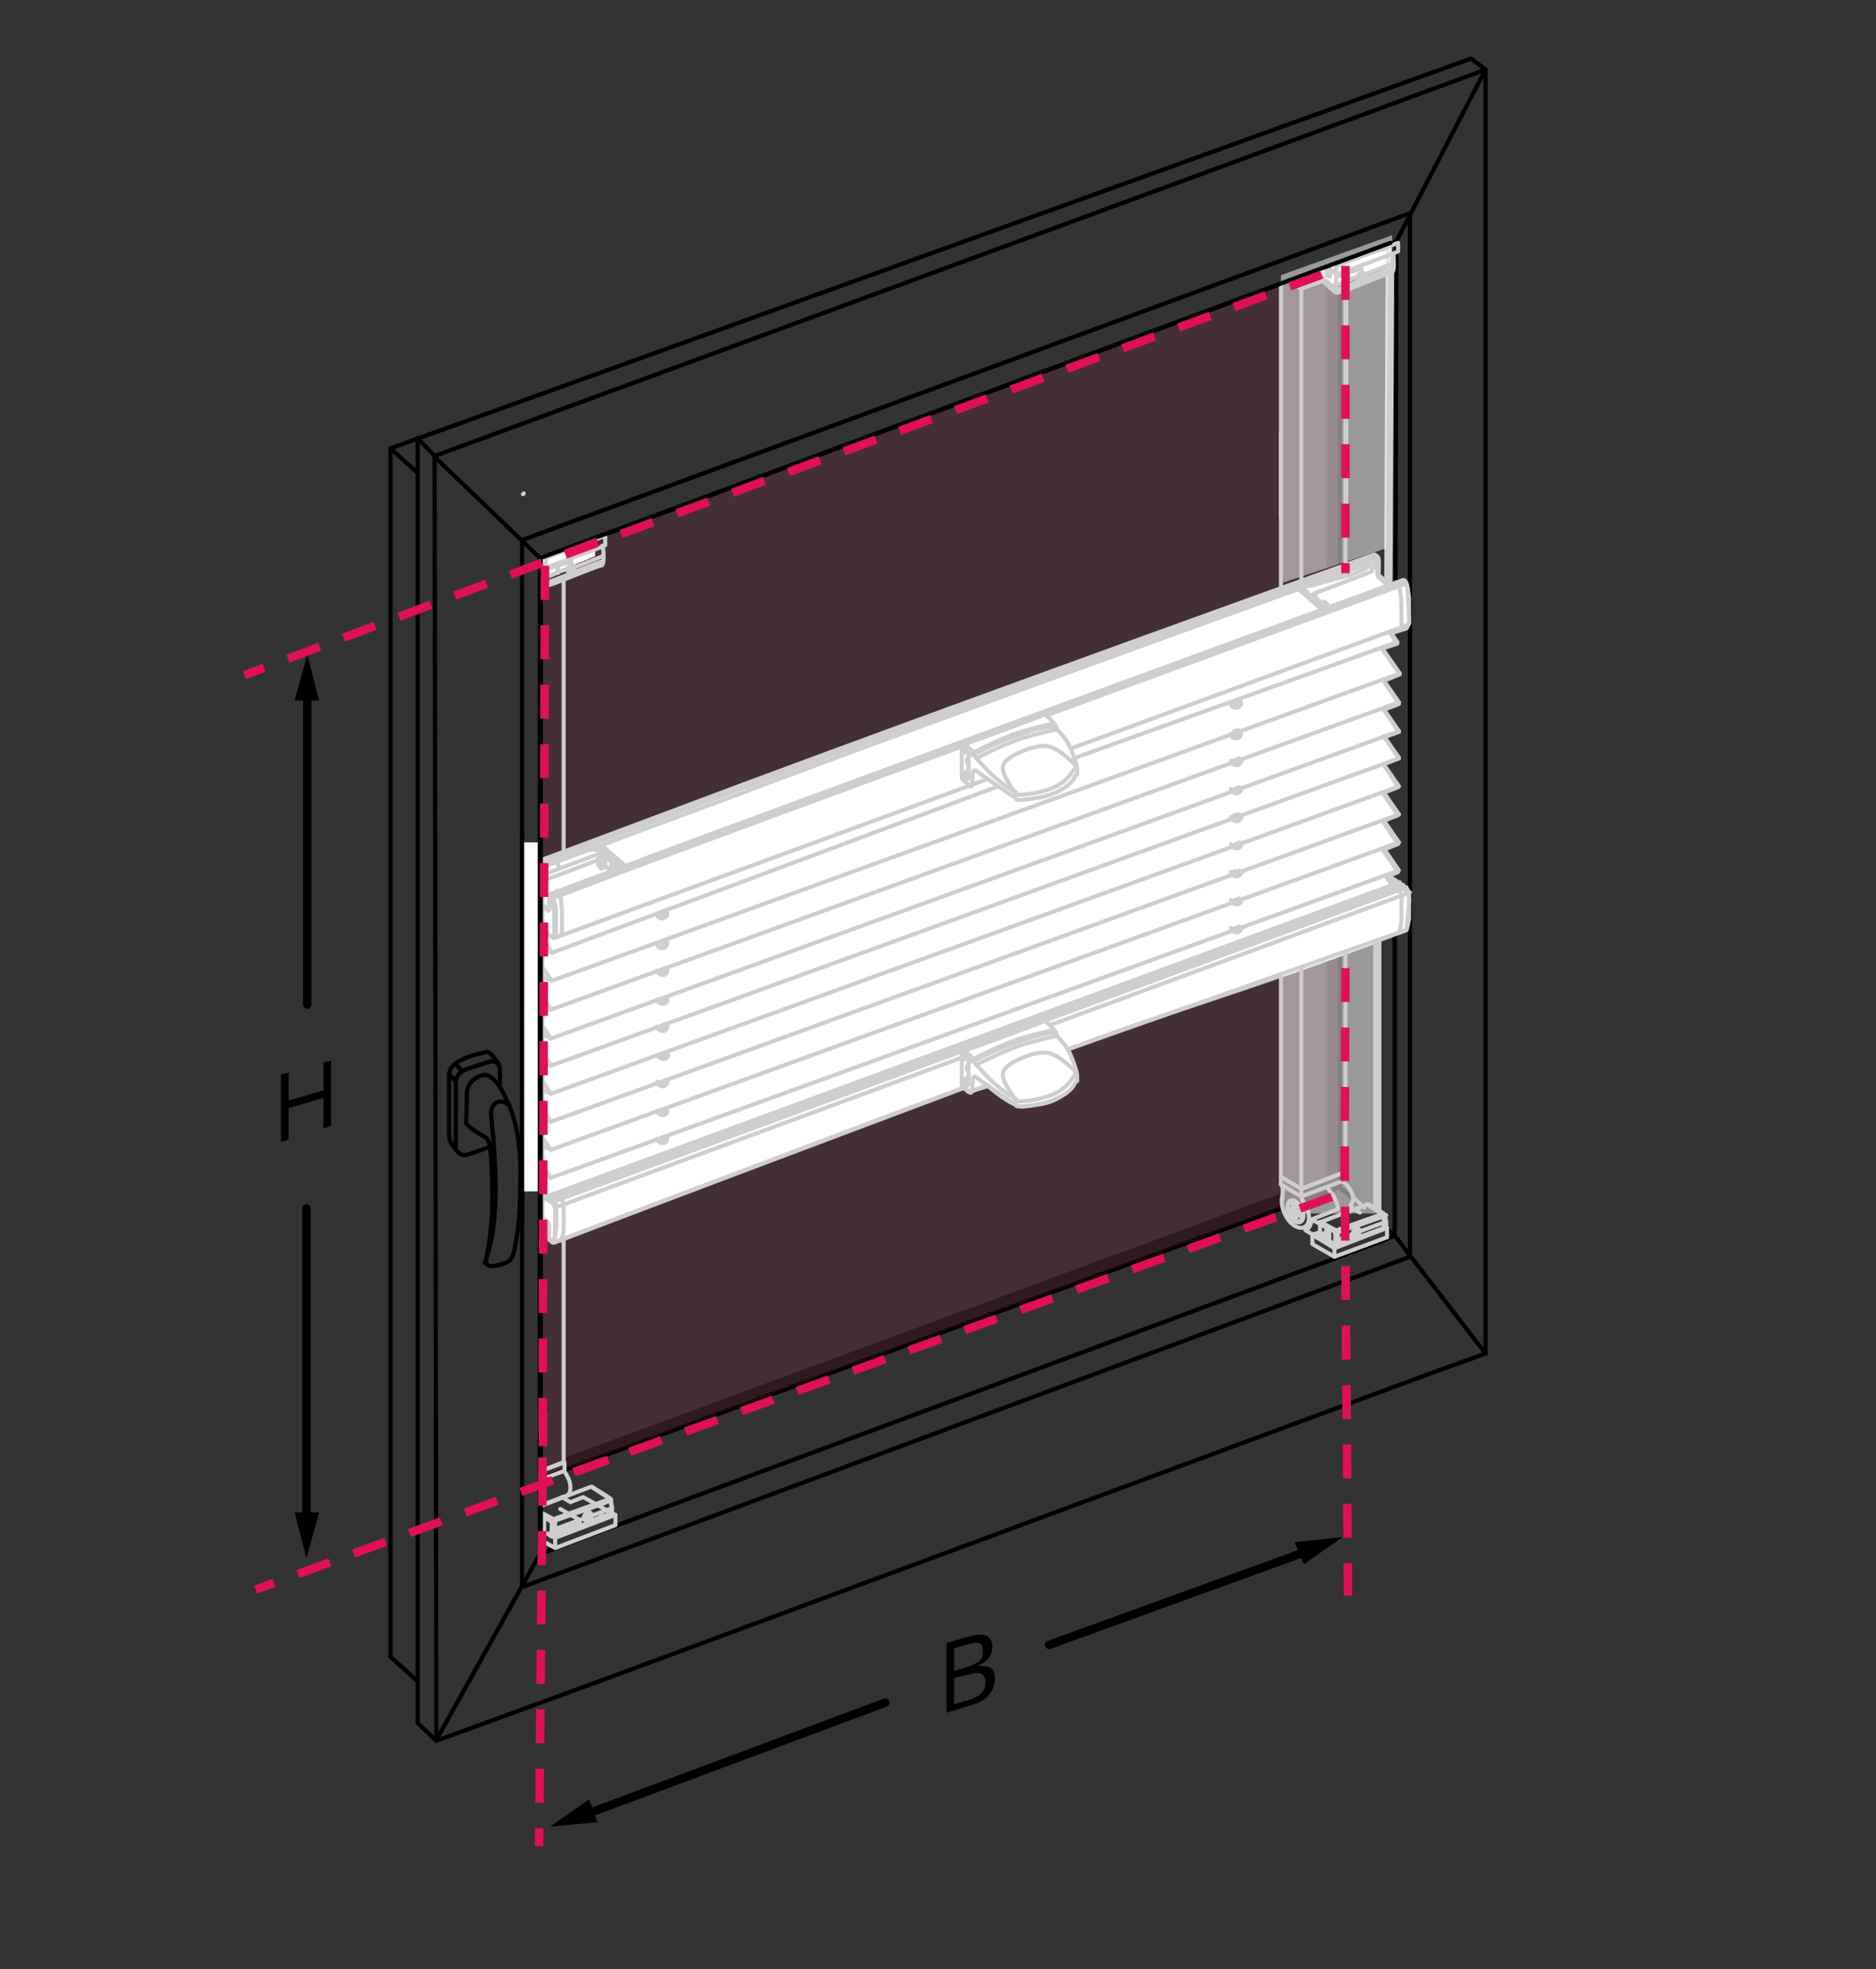 <?xml version="1.0" encoding="utf-8"?>
<!-- Generator: $$$/GeneralStr/196=Adobe Illustrator 27.6.0, SVG Export Plug-In . SVG Version: 6.00 Build 0)  -->
<svg version="1.1" id="Ebene_1" xmlns="http://www.w3.org/2000/svg" xmlns:xlink="http://www.w3.org/1999/xlink" x="0px" y="0px"
	 width="221px" height="231.9px" viewBox="0 0 221 231.9" style="enable-background:new 0 0 221 231.9;" xml:space="preserve">
<rect x="0" y="0" width="221" height="231.9" fill="#333333" stroke="none"/>
<style type="text/css">
	.st0{fill:#1C1C1C;}
	.st1{fill:none;stroke:#000100;stroke-width:0.5;stroke-linecap:round;stroke-linejoin:round;stroke-miterlimit:10;}
	.st2{fill:none;stroke:#000000;stroke-width:0.5;stroke-linecap:round;stroke-linejoin:round;stroke-miterlimit:10;}
	.st3{opacity:0.1;fill:#E01055;}
	.st4{fill:#FFFFFF;stroke:#CECECE;stroke-width:0.477;stroke-linecap:round;stroke-linejoin:round;stroke-miterlimit:10;}
	.st5{fill:#FFFFFF;}
	.st6{fill:none;stroke:#CECECE;stroke-width:0.477;stroke-linecap:round;stroke-linejoin:round;stroke-miterlimit:10;}
	.st7{opacity:0.5;fill:#FFFFFF;}
	.st8{fill:none;stroke:#E01055;stroke-dasharray:4,3;}
	.st9{fill:none;}
	.st10{fill:none;stroke:#000000;stroke-linecap:round;stroke-linejoin:round;}
</style>
<g>
	<g>
		<polygon class="st0" points="157.7,107.6 156.2,108.1 156.2,138.6 66.4,171.7 66.5,173.3 157.8,139.8 		"/>
	</g>
	<g>
		<polygon class="st0" points="157.7,33.1 156.7,33.4 156.5,33.3 156.2,33.1 156.2,66.9 157.8,66.4 		"/>
	</g>
	<line class="st1" x1="51.2" y1="53.8" x2="63.6" y2="65.7"/>
	<line class="st1" x1="65.6" y1="48.4" x2="51.2" y2="53.7"/>
	<line class="st2" x1="166" y1="11.5" x2="65.6" y2="48.4"/>
	<line class="st2" x1="166.1" y1="25.1" x2="61.5" y2="63.6"/>
	<polyline class="st2" points="164.5,28.5 163.9,28.6 63.8,65.7 	"/>
	<polyline class="st2" points="164.4,10.1 173.3,6.9 175,8.2 166,11.5 	"/>
	<line class="st2" x1="58.5" y1="48.3" x2="164.4" y2="10.1"/>
	<polyline class="st2" points="49.2,198 46,195.1 46,52.8 58.5,48.3 	"/>
	<line class="st2" x1="51.2" y1="53.8" x2="51.4" y2="205"/>
	<line class="st1" x1="46" y1="52.8" x2="49.2" y2="55.7"/>
	<line class="st2" x1="51.4" y1="204.9" x2="63.6" y2="183"/>
	<line class="st2" x1="63.6" y1="65.7" x2="63.6" y2="183"/>
	<line class="st2" x1="61.5" y1="63.6" x2="61.5" y2="186.8"/>
	<g>
		<line class="st1" x1="168.6" y1="161.7" x2="175" y2="159.4"/>
		<line class="st1" x1="71.1" y1="197.8" x2="168.6" y2="161.7"/>
		<polyline class="st2" points="49.2,51.6 49.2,202.9 51.4,205 71.1,197.8 		"/>
		<line class="st2" x1="63.8" y1="174.1" x2="157.8" y2="139.8"/>
		<polyline class="st2" points="63.6,183 162.9,146.1 164.3,145.5 		"/>
		<line class="st2" x1="61.5" y1="186.9" x2="166.1" y2="148"/>
	</g>
	<line class="st2" x1="164.3" y1="105.1" x2="164.3" y2="145.5"/>
	<polyline class="st2" points="175,159.4 175,8.2 164.5,28.4 	"/>
	<line class="st2" x1="163.2" y1="144.6" x2="164.3" y2="145.5"/>
	<polyline class="st2" points="157.8,107.6 157.8,139.8 160.2,141.9 	"/>
	<line class="st2" x1="157.8" y1="33.1" x2="157.8" y2="66.2"/>
	<line class="st2" x1="166.1" y1="69.9" x2="166.1" y2="25.1"/>
	<line class="st2" x1="164.4" y1="68.6" x2="164.5" y2="28.5"/>
	<line class="st2" x1="166.1" y1="148" x2="166.1" y2="69.9"/>
	<line class="st2" x1="175" y1="159.4" x2="164.3" y2="145.5"/>
	<path class="st2" d="M58.9,127.9c0,0,0-0.6,0-1.6s-0.3-1.2-0.5-1.5c-0.3-0.3-0.7-1.1-1.2-0.9c-0.6,0.2-1.3,0.2-2.8,0.9
		s-1.5,1.5-1.5,2.1s0,5.3,0,6.5s0.4,1.5,0.9,2.1c0.1,0.1,0.2,0.2,0.2,0.2c0.4,0.4,0.7,0.4,1.3,0.2s2.3-0.8,2.3-0.8"/>
	<path class="st2" d="M58.7,125.3c0,0-0.4-0.4-0.9-0.3s-2.2,0.7-2.8,0.9s-1.3,0.6-1.3,1.7s0,6,0,7.7"/>
	<line class="st2" x1="53.7" y1="125.3" x2="54.4" y2="126.1"/>
	<line class="st2" x1="52.9" y1="126.5" x2="53.7" y2="127.3"/>
	<path class="st2" d="M54.9,132.2c0,0,0.1-1.7,0.1-3.4s1.9-2.5,2.6-2.1c0.7,0.5,1.2,0.8,2.3,3.3c1.1,2.5,1.5,5.5,1.4,9.2
		s0,3.1-0.3,5.6c-0.4,2.6-0.5,3.6-1.4,3.9c-0.8,0.3-2.6,0.9-2.3-0.4c0.2-1.3,0.8-3.9,0.7-8.5c-0.1-3.7-0.2-5.3-0.7-5.8
		C56.8,133.7,55,132.7,54.9,132.2z"/>
	<path class="st2" d="M60,130.2c0,0-1.1-1.1-1.9,0c-0.5,0.7-0.1,1.8,0.1,5c0.2,3.3,0.3,5.5,0,8.6s-1.1,4.9-1.1,4.9"/>
	<line class="st1" x1="49.2" y1="51.6" x2="51.2" y2="53.7"/>
</g>
<polygon class="st3" points="157.8,139.8 63.7,174.1 64.1,65.5 157.8,30.6 "/>
<path class="st4" d="M63.9,101.3V145c0,0,1,1.5,1.4,1.3s38.3-14.5,38.3-14.5l9.9-3.7l0.6,0.5l2.3-0.7c0,0,2.9,2.6,4.3,2.4
	c1.4-0.2,3.3-0.3,4.5-1.4c1.2-1.1,1.6-2.1,1.6-2.1l-1.1-3.2l40-14.1c0,0,0.2-2,0.3-3.3c0.1-1.3-0.7-1.5-0.7-1.5l-1.8-1.5l1.2-0.5
	l-1.8-2.6l1.8-0.7l-1.8-2.7l1.8-0.7l-1.8-2.6l1.8-0.7L163,90l1.8-0.7l-1.7-2.5l1.7-0.6l-1.8-2.6l1.8-0.7l-1.8-2.7l1.9-0.8l-2.1-3
	l1.8-0.6l-0.8-1.2l1.9-0.6l0.3-0.6c0,0-0.1-4.3-0.3-4.5c-0.1-0.2-0.4-0.4-0.4-0.4l-1.5,0.7l-1.5-1.3l-0.3-2.3l-0.7,0.3L63.9,101.3z"
	/>
<polygon class="st5" points="70.1,65.5 63.8,68.1 63.8,65.4 70.2,63.6 "/>
<polygon class="st5" points="163.7,31.2 156.8,33.7 154.8,32 157.4,31.1 163.8,29.3 "/>
<g>
	<g>
		<g>
			<g>
				<g>
					<path class="st6" d="M61.7,58.1c0,0-0.1,0.1-0.1,0.1"/>
				</g>
			</g>
			<line class="st6" x1="163.5" y1="29" x2="163.3" y2="68.5"/>
			<line class="st6" x1="163.7" y1="28.9" x2="163.5" y2="68.9"/>
			<g>
				<polyline class="st6" points="164.9,103.9 64.4,140.9 63.8,140.3 				"/>
				<line class="st6" x1="63.7" y1="144.2" x2="64.2" y2="144.7"/>
				<path class="st6" d="M63.7,143.5l0.4,0.4c0,0,0.1,0.1,0.4,0"/>
				<path class="st6" d="M64.2,143.7c0,0-0.2,0.1-0.1,0.4c0.1,0.3,0.2,1,0.2,1"/>
				<path class="st6" d="M64.6,144.8c0,0-0.5,0.2-0.5,0.2l0,0.5"/>
				<path class="st6" d="M64.6,145.6c0,0-0.2,0.2-0.5-0.1c-0.2-0.2-0.1-0.6-0.1-0.6l0.2-0.2"/>
				<line class="st6" x1="63.9" y1="145" x2="64.1" y2="145.1"/>
				<path class="st6" d="M63.7,140.8c0.2,0.1,0.3,0.3,0.4,0.3c0.2,0.1,0.8,0.4,1,0.6c0.1,0.1,0.3,0.2,0.3,0.6c0,0.4,0,1.9,0,2.5
					c0,0.7-0.2,1.4-0.3,1.5"/>
				<path class="st6" d="M63.6,140.1"/>
				<line class="st6" x1="63.7" y1="140.4" x2="64.3" y2="140.9"/>
				<path class="st6" d="M64.1,141.1c0,0,0-0.1,0.1-0.2c0.1-0.1,0.1-0.1,0.1-0.1"/>
				<path class="st6" d="M64.4,140.9c0,0,0.5,0.3,0.6,0.4c0.2,0.1,0.5,0.3,0.5,0.6c0,0.3,0.1,2.3,0,2.8c0,0.5-0.2,1.3-0.3,1.6"/>
				<path class="st6" d="M65.3,140.6c0,0,0.3,0.2,0.6,0.5c0.3,0.2,0.5,0.4,0.5,0.9c0,0.5,0,2.3,0,2.8s-0.3,1.3-0.3,1.3"/>
				<path class="st6" d="M63.7,109.2c0.1,0.1,0.2,0.2,0.3,0.2c0.2,0.1,0.5,0.5,0.7,0.7c0.2,0.1,0.6,0.6,0.6,0.2c0-0.3,0-2.3,0-2.5
					s-0.1-1.2-0.2-1.7c-0.1-0.4-0.1-0.4-0.1-0.4"/>
				<path class="st6" d="M87.5,92.4c27.9-10.4,74.4-27.1,74.4-27.1s0.4,0.1,0.5,0.5c0.1,0.4,0,1.8,0,1.8"/>
				<path class="st6" d="M63.7,101.3c4.3-1.6,14.5-5.4,23.8-8.9"/>
				<path class="st6" d="M144.9,73.6"/>
				<path class="st6" d="M63.7,103.8c1.4-0.5,3.6-1.3,6.9-2.6"/>
				<path class="st6" d="M145.7,73.5"/>
				<path class="st6" d="M145.8,72.9"/>
				<path class="st6" d="M87.8,92.7c27.5-10.3,74.3-27.2,74.3-27.2"/>
				<path class="st6" d="M63.7,101.7c4.2-1.6,14.7-5.5,24.1-9"/>
				<path class="st6" d="M88.1,93.1C115.9,82.7,162.3,66,162.3,66"/>
				<path class="st6" d="M63.7,102.2c4.3-1.6,16.3-6.1,24.5-9.1"/>
				<path class="st6" d="M148.7,71.9"/>
				<line class="st6" x1="63.7" y1="103.1" x2="71.5" y2="100.2"/>
				<path class="st6" d="M65.5,101.6c0,0,0.3,0.2,0.3,0.3c0,0.2,0,0.4,0,0.4"/>
				<path class="st6" d="M146,73.1"/>
				<line class="st6" x1="63.7" y1="105.9" x2="63.8" y2="106.1"/>
				<path class="st6" d="M75.7,101.2c24.2-9,89.6-32.9,89.6-32.9c0.2,0,0.3,0.2,0.4,0.4c0.1,0.2,0.2,0.9,0.3,1.7c0,0.8,0,2.4,0,2.8
					c0,0.4,0,0.3-1,0.7l-99.8,36.6"/>
				<path class="st6" d="M75.9,101.4c24.2-9,89.7-32.9,89.7-32.9"/>
				<path class="st6" d="M75.9,101.7c24.2-9,90.1-33.1,89.8-33"/>
				<path class="st6" d="M63.7,106.3c0.3,0.3,0.6,0.6,0.7,0.6c0.1,0.1,0.3,0.3,0.3-0.1s0-0.9,0-1.1c0-0.2-0.1-0.3,0.3-0.5
					c0.1,0,4.5-1.7,10.8-4"/>
				<path class="st6" d="M65.2,105.4c0.1,0,4.4-1.6,10.7-4"/>
				<path class="st6" d="M65.3,105.7c0.1,0,4.4-1.7,10.6-4"/>
				<path class="st6" d="M64.8,105.3c0,0,0.4,0.1,0.4,0.3c0,0.2,0.2,0.9,0.3,1.6c0,0.7,0,1,0,1.6s0,1.5,0,1.5"/>
				<path class="st6" d="M63.7,106.6c0.3,0.2,0.6,0.5,0.7,0.5c0.1,0.1,0.3,0.3,0.3,0c0-0.2,0-0.3,0-0.3"/>
				<path class="st6" d="M65.6,104.9c0,0,0.4,0.2,0.4,0.4c0,0.2,0,0.2,0,0.2s0.2,1.2,0.2,1.9c0,0.7,0,2.7,0,2.7"/>
				<path class="st6" d="M70.8,99.6c0,0,0.3,0.1,0.7,0.5c0.4,0.3,2.1,1.8,2.1,1.8"/>
				<path class="st6" d="M70.6,100.5c0,0-0.1,0-0.1,0.2c0,0.3,0,1.2,0,1.2"/>
				<path class="st6" d="M70.6,102c0,0,0.1,0.1,0.1,0.2c0.1,0.1,0.1,0.1,0.1,0.1l0.5-0.2v-1.1"/>
				<line class="st6" x1="70.8" y1="101.9" x2="70.8" y2="102.2"/>
				<path class="st6" d="M70.8,101.9c0,0,0-0.9,0-1.1c0-0.2,0.1-0.1,0.3-0.2c0.2-0.1,0.6-0.2,0.6-0.2"/>
				<line class="st6" x1="70.6" y1="100.6" x2="70.8" y2="100.7"/>
				<line class="st6" x1="70.8" y1="100.4" x2="70.9" y2="100.6"/>
				<path class="st6" d="M71.2,100.6c0,0-0.1,0.1-0.1,0.3s0,0.1,0,0.1"/>
				<line class="st6" x1="71.2" y1="100.8" x2="71.9" y2="101.4"/>
				<line class="st6" x1="71.3" y1="100.5" x2="72.2" y2="101.3"/>
				<line class="st6" x1="71.5" y1="100.4" x2="72.6" y2="101.4"/>
				<path class="st6" d="M70.1,99.8c0,0,0.3,0,0.4,0.1c0.2,0.2,0.4,0.4,0.4,0.4"/>
				<polyline class="st6" points="71.1,99.8 70.9,99.9 71.1,100.1 71.3,100 				"/>
				<path class="st6" d="M70.5,99.9c0,0-0.1,0.1-0.1,0.2"/>
				<path class="st6" d="M69.5,100.1c0,0,0.5-0.1,0.8,0c0.3,0.1,0.4,0.3,0.4,0.3"/>
				<line class="st6" x1="71.9" y1="101.4" x2="72.8" y2="102.2"/>
				<path class="st6" d="M72.2,101.7c0,0-0.2,0-0.2,0.2c0,0.2,0,0.5,0,0.5"/>
				<line class="st6" x1="71.4" y1="102" x2="71.9" y2="102.6"/>
				<path class="st6" d="M72.4,101.9c0,0-0.1,0-0.1,0.2c0,0.2,0,0.3,0,0.3"/>
				<line class="st6" x1="72" y1="101.9" x2="72.2" y2="102.1"/>
				<line class="st6" x1="72.2" y1="101.3" x2="73.1" y2="102.1"/>
				<line class="st6" x1="72.1" y1="101.6" x2="72.4" y2="101.6"/>
				<line class="st6" x1="72.7" y1="101.8" x2="72.6" y2="102"/>
				<line class="st6" x1="72.8" y1="101.3" x2="72.4" y2="101.5"/>
				<line class="st6" x1="72.7" y1="101.4" x2="72.7" y2="101.7"/>
				<polyline class="st6" points="73.4,101.8 73.1,101.9 73.2,102 				"/>
				<path class="st6" d="M72.5,102c0,0,0,0,0,0.1c0,0.2,0,0.2,0,0.2"/>
				<polyline class="st6" points="65.1,105.5 65,105.7 64.7,105.4 				"/>
				<line class="st6" x1="65.1" y1="105.8" x2="65.2" y2="105.7"/>
				<path class="st6" d="M64.7,141.4c0,0,0-0.3,0.3-0.3c0.3-0.1,100.3-36.9,100.3-36.9"/>
				<path class="st6" d="M65.1,141.7c0,0,0.1-0.2,0.4-0.3c0.3-0.1,100.2-36.9,100.2-36.9"/>
				<path class="st6" d="M65.3,142.1c0,0,0.1,0.1,0.4,0c0.2-0.1,100.4-37,100.4-37"/>
				<g>
					<path class="st4" d="M113.5,91.9c-0.1-0.1-0.2-0.1-0.2-0.5c0-0.2,0-3.1,0-3.3s0-0.3,0.4-0.5c0.4-0.1,9.1-3.3,9.2-3.4
						c0.1-0.1,0.2,0,0.4,0.1c0.2,0.1,0.8,0.8,0.9,0.9c0.1,0.1,0.1,0.3,0.2,0.4c0.1,0.1,0.1,0.3,0.3,0.5s0.8,0.8,1.2,1.6
						c0.4,0.7,0.6,1.4,0.8,2c0.2,0.6,0.2,0.9,0.2,0.9l0,0.6c0,0-0.2,0-0.4,0.5c-0.2,0.4-1.1,1.3-2.6,1.8c-1.5,0.6-3.6,0.7-3.8,0.7
						c-0.2,0-0.3,0-0.4-0.1c-0.1-0.2-0.3-0.3-0.5-0.4c-0.1-0.1-3.7-2.5-4-2.8c-0.3-0.2-0.6-0.3-0.6,0.1c0,0.4-0.1,1.2-0.1,1.4
						s-0.1,0.3-0.3,0.1S113.5,91.9,113.5,91.9z"/>
					<path class="st6" d="M113.3,90.8c0,0,0.3,0.2,0.3,0.3c0,0.1,0,0.4,0,0.4s0.2,0.2,0.3,0.2c0.1,0.1,0.2,0,0.2-0.3s0-2.3,0-2.5
						c0-0.2-0.1-0.4-0.3-0.5c-0.1-0.1-0.2-0.2-0.2-0.2s0,0.2,0,0.3c0,0.2,0,0.2-0.1,0.1c-0.1-0.1-0.2-0.1-0.2-0.1"/>
					<path class="st6" d="M114,89.3c0,0-0.1,0-0.1,0.3c0,0.2,0.1,0.4,0.1,0.4"/>
					<path class="st6" d="M114,90.7c0,0-0.1,0-0.1,0.3c0,0.2,0.1,0.4,0.1,0.4"/>
					<path class="st6" d="M113.3,88c0,0,1,0.9,1.1,0.9c0.1,0,0.2,0,0.4-0.1c0.2-0.1,2-1.1,4.2-1.9c2.2-0.8,3-1,3.9-1.2
						c0.9-0.2,1.5-0.2,1.5-0.2"/>
					<path class="st6" d="M113.6,87.6c0,0,0.7,0.6,0.9,0.8c0.2,0.2,0.2,0.2,0.3,0.4c0,0.2,0,0.3,0.4,0.7c0.4,0.4,1.3,1.5,2.2,2.2
						c0.9,0.8,1.6,1.2,1.9,1.4c0.4,0.2,0.4,0.2,0.4,0.2"/>
					<path class="st6" d="M114.7,88.6c0,0,3.1-1.6,5.2-2.3c2.2-0.7,4.2-1.1,4.2-1.1"/>
					<path class="st6" d="M115,89.3c0,0,3.1-1.6,5.2-2.3c2.2-0.7,4.3-1.1,4.3-1.1"/>
					<path class="st6" d="M120,93.6c-0.3,0-0.3,0-0.4-0.2c-0.1-0.2-1.2-1.7-1.4-2.5c-0.2-0.7-0.1-1.5,2.4-2.5c2.5-1,3.3-0.4,3.9-0.1
						c0.6,0.3,2.2,1.7,2.2,1.9c0,0.1,0,0.4-0.1,0.4c-0.1,0-0.1,0.1-0.3,0.3c-0.1,0.2-0.8,1.3-2.3,1.9
						C122.5,93.4,120.8,93.6,120,93.6z"/>
				</g>
				<g>
					<path class="st4" d="M113.5,128c-0.1-0.1-0.2-0.1-0.2-0.5c0-0.2,0-3.1,0-3.3s0-0.3,0.4-0.5c0.4-0.1,9.1-3.3,9.2-3.4
						c0.1-0.1,0.2,0,0.4,0.1c0.2,0.1,0.8,0.8,0.9,0.9c0.1,0.1,0.1,0.3,0.2,0.4c0.1,0.1,0.1,0.3,0.3,0.5c0.2,0.2,0.8,0.8,1.2,1.6
						c0.4,0.7,0.6,1.4,0.8,2c0.2,0.6,0.2,0.9,0.2,0.9l0,0.6c0,0-0.2,0-0.4,0.5c-0.2,0.4-1.1,1.3-2.6,1.8c-1.5,0.6-3.6,0.7-3.8,0.7
						c-0.2,0-0.3,0-0.4-0.1c-0.1-0.2-0.3-0.3-0.5-0.4c-0.1-0.1-3.7-2.5-4-2.8s-0.6-0.3-0.6,0.1c0,0.4-0.1,1.2-0.1,1.4
						c0,0.1-0.1,0.3-0.3,0.1C113.9,128.3,113.5,128,113.5,128z"/>
					<path class="st6" d="M113.3,126.9c0,0,0.3,0.2,0.3,0.3c0,0.1,0,0.4,0,0.4s0.2,0.2,0.3,0.2c0.1,0.1,0.2,0,0.2-0.3
						c0-0.3,0-2.3,0-2.5c0-0.2-0.1-0.4-0.3-0.5c-0.1-0.1-0.2-0.2-0.2-0.2s0,0.2,0,0.3c0,0.2,0,0.2-0.1,0.1c-0.1-0.1-0.2-0.1-0.2-0.1
						"/>
					<path class="st6" d="M114,125.4c0,0-0.1,0-0.1,0.3c0,0.2,0.1,0.4,0.1,0.4"/>
					<path class="st6" d="M114,126.8c0,0-0.1,0-0.1,0.3c0,0.2,0.1,0.4,0.1,0.4"/>
					<path class="st6" d="M113.3,124.1c0,0,1,0.9,1.1,0.9c0.1,0,0.2,0,0.4-0.1c0.2-0.1,2-1.1,4.2-1.9c2.2-0.8,3-1,3.9-1.2
						c0.9-0.2,1.5-0.2,1.5-0.2"/>
					<path class="st6" d="M113.6,123.7c0,0,0.7,0.6,0.9,0.8c0.2,0.2,0.2,0.2,0.3,0.4c0,0.2,0,0.3,0.4,0.7c0.4,0.4,1.3,1.5,2.2,2.2
						c0.9,0.8,1.6,1.2,1.9,1.4c0.4,0.2,0.4,0.2,0.4,0.2"/>
					<path class="st6" d="M114.7,124.7c0,0,3.1-1.6,5.2-2.3c2.2-0.7,4.2-1.1,4.2-1.1"/>
					<path class="st6" d="M115,125.4c0,0,3.1-1.6,5.2-2.3c2.2-0.7,4.3-1.1,4.3-1.1"/>
					<path class="st6" d="M120,129.7c-0.3,0-0.3,0-0.4-0.2c-0.1-0.2-1.2-1.7-1.4-2.5c-0.2-0.7-0.1-1.5,2.4-2.5
						c2.5-1,3.3-0.4,3.9-0.1c0.6,0.3,2.2,1.7,2.2,1.9c0,0.1,0,0.4-0.1,0.4c-0.1,0-0.1,0.1-0.3,0.3c-0.1,0.2-0.8,1.3-2.3,1.9
						C122.5,129.5,120.8,129.7,120,129.7z"/>
				</g>
				<line class="st6" x1="114.4" y1="128.5" x2="116.4" y2="127.8"/>
				<line class="st6" x1="153.1" y1="69.5" x2="154.6" y2="70.8"/>
				<line class="st6" x1="154.6" y1="70.8" x2="155.7" y2="71.8"/>
				<polyline class="st6" points="153.6,69.9 154,69.7 154,70.2 				"/>
				<line class="st6" x1="153.5" y1="69.3" x2="154" y2="69.7"/>
				<polyline class="st6" points="153.7,69.8 153.6,69.7 153.7,69.6 153.8,69.7 				"/>
				<polyline class="st6" points="154,69.8 153.8,69.9 153.9,70.1 				"/>
				<polyline class="st6" points="154,69.8 154.3,70.1 154.5,70.1 154.9,70 154.9,70.5 				"/>
				<polyline class="st6" points="154.8,70.7 154.3,70.3 154.5,70.3 155,70.7 				"/>
				<path class="st6" d="M154.3,69l4.4-1.2c0,0-0.1-0.3-0.1-0.3c-0.1,0-0.1,0-0.1,0"/>
				<path class="st6" d="M158.7,67.4c0,0,0.1,0.3,0.2,0.3c0,0.1,0,0.1,0,0.1s1.5-0.6,1.9-0.8c0.4-0.2,0.7-0.6,0.7-0.6"/>
				<path class="st6" d="M162.1,66.2v0.3c0,0-0.1,0.2-0.1,0.2c0,0-0.4,0.2-0.4,0.2l0,0.4l-2.6,1l-4.2,1.6c0,0,0.2,0.2,0.2,0.3
					c0,0.1,0,0.7,0,0.7"/>
				<path class="st6" d="M162.4,67.7l0.9,0.8c0,0-0.2,0.1-0.1,0.2c0.1,0,0.3,0.3,0.3,0.3"/>
				<path class="st6" d="M155,70.4l0.7,0.6c0,0,0.3-0.2,0.4-0.1c0.1,0.1,0.3,0.3,0.3,0.3c0.1,0.1,0,0.3,0,0.3"/>
				<polygon class="st6" points="156.2,71.3 156.3,71.3 156.3,71.5 				"/>
				<polyline class="st6" points="155,70.7 155.3,71 155.1,71 154.8,70.7 				"/>
				<polygon class="st6" points="155.3,71.2 155.4,71.1 155.4,71.3 				"/>
				<polygon class="st6" points="155.5,71 155.5,71.2 155.8,71.5 156,71.5 				"/>
				<path class="st6" d="M164.4,68.6c0,0,0.4,0.2,0.4,0.4c0.1,0.2,0.1,0.5,0.2,1.1c0.1,0.6,0.1,1.1,0.1,1.7c0,0.5,0,2.1,0,2.1"/>
				<path class="st6" d="M113.6,128.1c-47.4,17.8-47.6,18-48.2,18.2c-0.3,0.1-0.4,0-0.6-0.3c-0.2-0.2-0.1-0.7-0.1-1.2s0-0.8-0.2-0.9
					c-0.1-0.1-0.3-0.3-0.7-0.6"/>
				<path class="st6" d="M163.5,103.1c0,0,1.3,0.8,1.8,1.2c0.5,0.4,0.7,0.6,0.7,1c0,0.4,0,2.4,0,2.9c-0.1,0.4-0.2,1.1-0.3,1.3
					c-0.1,0.1-1.3,0.5-1.3,0.5c-19.4,7.3-25.4,8.6-38.6,13.6"/>
				<path class="st6" d="M164,104.3c0,0,0.6,0.3,0.8,0.6c0.2,0.3,0.4,0.3,0.3,1.3c0,1,0,1.4,0,2c0,0.6-0.2,1.5-0.3,1.5"/>
				<path class="st6" d="M161,65.7c0,0,0.3,0.2,0.4,0.4c0.1,0.2,0.1,0.2,0.1,0.2"/>
			</g>
			<line class="st6" x1="126.5" y1="89.3" x2="164.6" y2="75.6"/>
			<polyline class="st6" points="63.7,110.1 65,112.2 117.6,92.6 			"/>
			<path class="st6" d="M63.4,109.9"/>
			<path class="st6" d="M63.4,113.2"/>
			<polyline class="st6" points="63.7,113.6 65,115.5 164.9,79.3 			"/>
			<line class="st6" x1="65" y1="112.2" x2="63.7" y2="111.5"/>
			<line class="st6" x1="65" y1="115.5" x2="63.7" y2="114.9"/>
			<polyline class="st6" points="63.7,117.1 64.9,118.9 164.8,82.7 			"/>
			<path class="st6" d="M63.3,116.7"/>
			<path class="st6" d="M63.3,120"/>
			<polyline class="st6" points="63.7,120.5 64.9,122.3 164.8,86.1 			"/>
			<line class="st6" x1="64.9" y1="118.9" x2="63.7" y2="118.4"/>
			<line class="st6" x1="64.9" y1="122.3" x2="63.7" y2="121.7"/>
			<polyline class="st6" points="63.7,123.6 64.9,125.5 164.8,89.3 			"/>
			<polyline class="st6" points="63.7,127 64.9,128.8 164.8,92.6 			"/>
			<line class="st6" x1="64.9" y1="132.1" x2="164.8" y2="95.9"/>
			<line class="st6" x1="64.9" y1="125.5" x2="63.7" y2="124.9"/>
			<path class="st6" d="M64.9,128.8"/>
			<line class="st6" x1="63.7" y1="130.2" x2="64.9" y2="132.1"/>
			<polyline class="st6" points="63.7,133.7 64.9,135.4 164.8,99.2 			"/>
			<line class="st6" x1="64.9" y1="132.1" x2="63.7" y2="131.6"/>
			<line class="st6" x1="64.9" y1="135.4" x2="63.8" y2="134.9"/>
			<line class="st6" x1="64.9" y1="128.8" x2="63.7" y2="128.3"/>
			<path class="st6" d="M64.9,135.4"/>
			<polyline class="st6" points="63.7,137 64.9,138.7 164.8,102.5 163,99.9 			"/>
			<line class="st6" x1="164.8" y1="99.2" x2="163" y2="96.6"/>
			<line class="st6" x1="164.8" y1="95.9" x2="163" y2="93.3"/>
			<line class="st6" x1="164.8" y1="92.6" x2="163" y2="90"/>
			<line class="st6" x1="164.8" y1="89.2" x2="163" y2="86.7"/>
			<line class="st6" x1="164.8" y1="86.1" x2="163" y2="83.5"/>
			<line class="st6" x1="164.8" y1="82.7" x2="163" y2="80.1"/>
			<line class="st6" x1="164.9" y1="79.3" x2="162.8" y2="76.3"/>
			<line class="st6" x1="164.6" y1="75.6" x2="163.8" y2="74.4"/>
			<line class="st6" x1="64.9" y1="138.7" x2="63.7" y2="138.2"/>
			<path class="st6" d="M64.9,138.7"/>
			<path class="st6" d="M78.4,107.2c0.2,0.2,0.3,0.5,0.1,0.7c-0.1,0.2-0.5,0.3-0.8,0.2c-0.2-0.1-0.3-0.3-0.3-0.5"/>
			<line class="st6" x1="77.9" y1="107.4" x2="77.9" y2="108"/>
			<line class="st6" x1="78.2" y1="107.3" x2="78.2" y2="108"/>
			<path class="st6" d="M78.4,110.7c0.2,0.2,0.3,0.5,0.1,0.7c-0.1,0.2-0.5,0.3-0.8,0.2c-0.2-0.1-0.3-0.3-0.3-0.5"/>
			<line class="st6" x1="77.9" y1="110.9" x2="77.9" y2="111.5"/>
			<line class="st6" x1="78.2" y1="110.8" x2="78.2" y2="111.6"/>
			<g>
				<path class="st6" d="M78.4,114c0.2,0.1,0.3,0.4,0.1,0.6c-0.1,0.2-0.5,0.3-0.8,0.1c-0.2-0.1-0.3-0.2-0.3-0.4"/>
				<line class="st6" x1="77.9" y1="114.2" x2="77.9" y2="114.7"/>
				<line class="st6" x1="78.2" y1="114.1" x2="78.2" y2="114.8"/>
			</g>
			<g>
				<path class="st6" d="M78.4,117.5c0.2,0.1,0.3,0.4,0.1,0.5c-0.1,0.2-0.5,0.3-0.8,0.1c-0.2-0.1-0.3-0.2-0.3-0.4"/>
				<line class="st6" x1="77.9" y1="117.6" x2="77.9" y2="118.1"/>
				<line class="st6" x1="78.2" y1="117.5" x2="78.2" y2="118.1"/>
			</g>
			<g>
				<path class="st6" d="M78.4,120.6c0.2,0.1,0.3,0.4,0.1,0.6c-0.1,0.2-0.5,0.3-0.8,0.1c-0.2-0.1-0.3-0.2-0.3-0.4"/>
				<line class="st6" x1="77.9" y1="120.8" x2="77.9" y2="121.3"/>
				<line class="st6" x1="78.2" y1="120.7" x2="78.2" y2="121.3"/>
			</g>
			<g>
				<path class="st6" d="M78.5,124c0.2,0.1,0.3,0.4,0.1,0.5c-0.1,0.2-0.5,0.3-0.8,0.1c-0.2-0.1-0.3-0.2-0.3-0.4"/>
				<line class="st6" x1="78" y1="124.1" x2="78" y2="124.6"/>
				<line class="st6" x1="78.3" y1="124" x2="78.3" y2="124.7"/>
			</g>
			<g>
				<path class="st6" d="M78.4,127.2c0.2,0.1,0.3,0.4,0.1,0.5c-0.1,0.2-0.5,0.3-0.8,0.1c-0.2-0.1-0.3-0.2-0.3-0.4"/>
				<line class="st6" x1="77.9" y1="127.4" x2="77.9" y2="127.9"/>
				<line class="st6" x1="78.2" y1="127.3" x2="78.2" y2="127.9"/>
			</g>
			<g>
				<path class="st6" d="M78.4,130.6c0.2,0.1,0.3,0.4,0.1,0.5c-0.1,0.2-0.5,0.3-0.8,0.1c-0.2-0.1-0.3-0.2-0.3-0.4"/>
				<line class="st6" x1="77.9" y1="130.7" x2="77.9" y2="131.2"/>
				<line class="st6" x1="78.2" y1="130.6" x2="78.2" y2="131.3"/>
			</g>
			<g>
				<path class="st6" d="M78.4,133.9c0.2,0.1,0.3,0.4,0.1,0.5c-0.1,0.2-0.5,0.3-0.8,0.1c-0.2-0.1-0.3-0.2-0.3-0.4"/>
				<line class="st6" x1="77.9" y1="134" x2="77.9" y2="134.5"/>
				<line class="st6" x1="78.2" y1="133.9" x2="78.2" y2="134.5"/>
			</g>
			<path class="st6" d="M146,82.4c0.2,0.2,0.3,0.5,0.1,0.7c-0.1,0.2-0.5,0.3-0.8,0.2c-0.2-0.1-0.3-0.3-0.3-0.5"/>
			<line class="st6" x1="145.4" y1="82.6" x2="145.4" y2="83.2"/>
			<line class="st6" x1="145.7" y1="82.5" x2="145.7" y2="83.3"/>
			<path class="st6" d="M146,86c0.2,0.2,0.3,0.5,0.1,0.7c-0.1,0.2-0.5,0.3-0.8,0.2c-0.2-0.1-0.3-0.3-0.3-0.5"/>
			<line class="st6" x1="145.4" y1="86.1" x2="145.4" y2="86.7"/>
			<line class="st6" x1="145.7" y1="86" x2="145.7" y2="86.8"/>
			<g>
				<path class="st6" d="M146,89.3c0.2,0.1,0.3,0.4,0.1,0.6c-0.1,0.2-0.5,0.3-0.8,0.1c-0.2-0.1-0.3-0.2-0.3-0.4"/>
				<line class="st6" x1="145.4" y1="89.5" x2="145.4" y2="90"/>
				<line class="st6" x1="145.7" y1="89.4" x2="145.7" y2="90"/>
			</g>
			<g>
				<path class="st6" d="M146,92.7c0.2,0.1,0.3,0.4,0.1,0.5c-0.1,0.2-0.5,0.3-0.8,0.1c-0.2-0.1-0.3-0.2-0.3-0.4"/>
				<line class="st6" x1="145.4" y1="92.9" x2="145.4" y2="93.3"/>
				<line class="st6" x1="145.7" y1="92.8" x2="145.7" y2="93.4"/>
			</g>
			<g>
				<path class="st6" d="M146,95.9c0.2,0.1,0.3,0.4,0.1,0.6c-0.1,0.2-0.5,0.3-0.8,0.1c-0.2-0.1-0.3-0.2-0.3-0.4"/>
				<line class="st6" x1="145.4" y1="96" x2="145.4" y2="96.5"/>
				<line class="st6" x1="145.7" y1="95.9" x2="145.7" y2="96.6"/>
			</g>
			<g>
				<path class="st6" d="M146,99.2c0.2,0.1,0.3,0.4,0.1,0.5c-0.1,0.2-0.5,0.3-0.8,0.1c-0.2-0.1-0.3-0.2-0.3-0.4"/>
				<line class="st6" x1="145.5" y1="99.4" x2="145.5" y2="99.8"/>
				<line class="st6" x1="145.8" y1="99.3" x2="145.8" y2="99.9"/>
			</g>
			<g>
				<path class="st6" d="M146,102.5c0.2,0.1,0.3,0.4,0.1,0.5c-0.1,0.2-0.5,0.3-0.8,0.1c-0.2-0.1-0.3-0.2-0.3-0.4"/>
				<line class="st6" x1="145.4" y1="102.6" x2="145.4" y2="103.1"/>
				<line class="st6" x1="145.7" y1="102.6" x2="145.7" y2="103.2"/>
			</g>
			<g>
				<path class="st6" d="M146,105.8c0.2,0.1,0.3,0.4,0.1,0.5c-0.1,0.2-0.5,0.3-0.8,0.1c-0.2-0.1-0.3-0.2-0.3-0.4"/>
				<line class="st6" x1="145.4" y1="106" x2="145.4" y2="106.4"/>
				<line class="st6" x1="145.7" y1="105.9" x2="145.7" y2="106.5"/>
			</g>
			<g>
				<path class="st6" d="M146,109.1c0.2,0.1,0.3,0.4,0.1,0.5c-0.1,0.2-0.5,0.3-0.8,0.1c-0.2-0.1-0.3-0.2-0.3-0.4"/>
				<line class="st6" x1="145.4" y1="109.3" x2="145.4" y2="109.7"/>
				<line class="st6" x1="145.7" y1="109.2" x2="145.7" y2="109.8"/>
			</g>
			<line class="st6" x1="163.2" y1="103.1" x2="164" y2="104.3"/>
		</g>
	</g>
	<polygon class="st7" points="162.4,142.9 151.2,142.9 150.9,114.9 162.3,110.9 	"/>
	<polygon class="st7" points="163.8,64.4 157.8,66.4 150.9,68.7 150.9,32.4 164,27.7 	"/>
	<g>
		<line class="st6" x1="159.5" y1="141.1" x2="160.7" y2="142.2"/>
		<line class="st6" x1="158.5" y1="34.2" x2="158.5" y2="66.5"/>
		<path class="st6" d="M62.7,178.6"/>
		<line class="st6" x1="163.7" y1="32.2" x2="163.5" y2="68.5"/>
		<line class="st6" x1="164" y1="32.1" x2="163.8" y2="68.9"/>
		<g>
			<g>
				<path class="st6" d="M164,29.9c0.1,0,0.7-0.3,0.7-0.3v-1l-7.3,2.7"/>
			</g>
			<g>
				<path class="st6" d="M156.5,31.5l0.7,0.6c0.3,0.3,0.4,0.2,0.6,0.1c0.3-0.1,6.2-2.3,6.2-2.3s0,0,0.1,0c0.1,0,0.1,1.2,0.1,1.2
					s0,0.1,0,0.2c0,0.1,0,0.8-0.3,0.8c-0.3,0-4.7,1.9-5.5,2.1c-0.8,0.3-0.9,0.3-1.1,0.2c-0.2-0.1-1.8-1.6-1.8-1.6
					c-0.1-0.1-0.2-0.2-0.2-0.6"/>
				<path class="st6" d="M164.1,31.6c-0.3,0-4.9,1.9-5.7,2.2c-0.8,0.3-0.9,0.3-1.1,0.2c-0.2-0.1-1.8-1.6-1.8-1.6
					c-0.3-0.2-0.2,0-0.2-0.4"/>
				<path class="st6" d="M160.7,32.2c0.1,0.1,0.1,0.4-0.1,0.6c-0.2,0.2-0.4,0.3-0.6,0.1c-0.1-0.1-0.1-0.4,0.1-0.6
					C160.3,32.1,160.6,32.1,160.7,32.2z"/>
				<path class="st6" d="M160.5,32.2c0.1,0.1,0.1,0.2,0,0.3c-0.1,0.1-0.2,0.1-0.3,0c-0.1-0.1-0.1-0.2,0-0.3
					C160.4,32.2,160.5,32.1,160.5,32.2z"/>
				<g>
					<path class="st6" d="M156.7,31.8c0,0,0,0.3,0,0.5c0,0.2,0,0.3-0.1,0.3c-0.1,0-0.3-0.2-0.3-0.3c0-0.2,0-0.5,0-0.5"/>
				</g>
				<path class="st6" d="M157.3,33.5c0.2,0.1,0.3,0,0.6-0.1c0.1,0,0.5-0.2,0.9-0.4c0.5-0.2,1.1-0.4,1.1-0.4"/>
				<line class="st6" x1="158.8" y1="32.2" x2="158.8" y2="33.1"/>
				<polyline class="st6" points="157.4,32.6 160.4,31.6 160.4,32.1 				"/>
				<line class="st6" x1="160.8" y1="32.3" x2="164.1" y2="31"/>
				<polyline class="st6" points="157.4,31.2 157.4,32.3 157.4,33.8 157.3,34.4 				"/>
			</g>
		</g>
		<line class="st6" x1="154.3" y1="144.3" x2="153.6" y2="144.6"/>
		<path class="st6" d="M153.4,141.3c0.5,0.6,0.8,1.4,0.8,2.1c0,1-0.7,1.5-1.6,1c-0.9-0.5-1.6-1.8-1.6-2.9c0-0.2,0-0.3,0.1-0.4"/>
		<path class="st6" d="M156.3,139.8c0.6,0.7,1.3,1.7,1.3,2.5c0,0,0,0.1,0,0.1l0,0l-3.1,1.2c0,0.1,0,0.9-0.7,1.3l0.9,0.5"/>
		<polygon class="st6" points="157.2,148 157.2,147 163.4,144.6 163.4,145.7 		"/>
		<line class="st6" x1="156.5" y1="144.7" x2="154.5" y2="143.6"/>
		<line class="st6" x1="154.6" y1="145.4" x2="155.5" y2="145.1"/>
		<path class="st6" d="M160.2,142.8c-0.1-0.1-1.1-0.6-1.1-0.8c0-0.1,0.1-0.2,0.1-0.2l-0.1,0.1c0.2-0.2,0.3-0.4,0.3-0.7
			c0-0.7-0.5-1.6-1.3-2.1"/>
		<polygon class="st6" points="153.3,140.9 153.3,140 158.6,138 158.6,138.9 		"/>
		<path class="st6" d="M150.9,138.6l2.4,1.4l4.9-1.9c0.3-0.1,0.3-0.5,0.3-0.5v-25.4"/>
		<path class="st6" d="M153.5,141.5c-0.2-0.4-0.2-0.6-0.2-0.6l-2.4-1.4v-0.9v-23.6"/>
		<path class="st6" d="M150.9,139.5c0,0,0.4,0.2,0.1,1.7"/>
		<g>
			<g>
				<g>
					<path class="st6" d="M153.9,142.6"/>
				</g>
			</g>
			<path class="st6" d="M153.2,143.9c-0.4,0.2-1-0.2-1.3-0.9c-0.3-0.7-0.3-1.4,0.1-1.6c0.4-0.2,1,0.2,1.3,0.9
				C153.7,143,153.6,143.7,153.2,143.9z"/>
			<path class="st6" d="M152,141.6c0.4-0.2,0.9,0.2,1.2,0.8c0.3,0.6,0.3,1.2-0.1,1.4c-0.4,0.2-0.9-0.2-1.2-0.8
				C151.6,142.5,151.6,141.8,152,141.6z"/>
			<polygon class="st6" points="151.9,142.6 152.3,142.8 152.4,143.4 152.7,143.5 152.6,143 153.1,143.2 153.1,142.8 152.6,142.6 
				152.6,142.1 152.3,141.9 152.3,142.5 151.8,142.3 			"/>
			<line class="st6" x1="153" y1="142.8" x2="152.6" y2="142.9"/>
			<line class="st6" x1="152.7" y1="142.7" x2="152.3" y2="142.8"/>
			<line class="st6" x1="152.6" y1="142.4" x2="152.3" y2="142.5"/>
			<line class="st6" x1="152.2" y1="142.5" x2="151.9" y2="142.6"/>
			<line class="st6" x1="152.6" y1="143.3" x2="152.4" y2="143.4"/>
		</g>
		<polyline class="st6" points="163,144.4 163,144.4 163.4,144.6 		"/>
		<line class="st6" x1="153.6" y1="144.6" x2="154.3" y2="144.3"/>
		<line class="st6" x1="153.3" y1="140" x2="153.3" y2="114.1"/>
		<polyline class="st6" points="162.3,110.9 162.3,142.4 162,142.2 162,110.9 		"/>
		<polyline class="st6" points="162.5,110.7 162.5,142.6 162.3,142.4 162.3,110.9 		"/>
		<g>
			<g>
				<path class="st6" d="M155.5,145.6c0-0.1,0-0.9,0-0.9s0-0.6,0-0.6"/>
				<path class="st6" d="M155.6,143.9c1.3-0.5,1.3-0.5,5.3-2c0.3-0.1,0.4-0.1,0.5,0c0.2,0.2,1.5,0.9,1.6,1c0.1,0.1,0.1,0.1,0.2,0.3
					c0,0.2,0.1,0.6,0.1,0.6l0,0.7c0,0-5.4,2-5.5,2c-0.2,0.1-0.4,0.2-0.5,0.1c-0.1-0.1-0.6-0.4-0.6-0.4"/>
				<path class="st6" d="M159.5,144.9c0.1-0.2,0.3-0.3,0.5-0.2c0.2,0.1,0.2,0.3,0.1,0.6c-0.1,0.2-0.4,0.3-0.5,0.2
					C159.4,145.4,159.3,145.1,159.5,144.9z"/>
				<path class="st6" d="M159.9,144.7c0,0.1,0,0.3-0.1,0.4c-0.1,0.2-0.3,0.3-0.4,0.2"/>
				<polyline class="st6" points="157.2,146.6 159.8,145.6 159.8,145.5 				"/>
				<line class="st6" x1="158.8" y1="146" x2="158.8" y2="145.6"/>
				<line class="st6" x1="160.2" y1="145" x2="163.2" y2="143.9"/>
				<polyline class="st6" points="157.6,146.4 157.6,146 159.4,145.3 				"/>
				<path class="st6" d="M157.3,146.6V146l0-0.7c0,0-0.1-0.2,0-0.3c0.1-0.1,0.1-0.1,0.1-0.1c0.1,0,0.1,0.1,0.2,0.2
					c0,0.1,0,0.8,0,0.8"/>
				<path class="st6" d="M156.6,146.2c0,0,0-1.1,0-1.2c0-0.1,0-0.1-0.1-0.2c-0.1-0.1-0.1-0.1-0.1-0.1"/>
				<path class="st6" d="M157.4,144.9c0,0-1.8-1-1.9-1c-0.1,0-0.1,0.1-0.1,0.1"/>
				<path class="st6" d="M155.6,143.9c0,0-0.1,0.2,0,0.2c0,0,1.6,0.9,1.7,1c0.1,0.1,0.2,0.1,0.4,0c0,0,5.2-1.8,5.4-1.9
					c0.1,0,0.2-0.1,0.2-0.1"/>
				<path class="st6" d="M157.4,144.9c0,0,5.3-1.9,5.4-1.9c0.1,0,0.2,0,0.2,0"/>
				<path class="st6" d="M163.1,144.5c0,0,0-0.6,0-0.6c0,0,0-0.2-0.1-0.3c0-0.1-0.1-0.3-0.1-0.4c0-0.1,0-0.1-0.2-0.3
					c-0.1-0.1-1.7-1.1-1.7-1.1"/>
			</g>
			<path class="st6" d="M157.3,145.9c0,0,0,0,0.3,0"/>
			<path class="st6" d="M156.4,144.8c-0.1-0.1-0.2,0.1-0.2,0.2l0,0.4"/>
		</g>
		<polyline class="st6" points="155.5,145.3 155.5,145.6 156.2,146 156.2,145.4 		"/>
		<line class="st6" x1="156.2" y1="146" x2="156.6" y2="145.9"/>
		<polyline class="st6" points="157.2,148 154.6,146.5 154.6,145.4 157.2,147 		"/>
		<g>
			<polyline class="st6" points="65.4,182.2 65.4,182.2 65.4,181.1 64.9,180.8 64.9,180.8 64.9,180.4 64.9,180.4 65.1,180.5 
				68.3,179.3 68.3,179 66,177.7 			"/>
			<line class="st6" x1="68.3" y1="179" x2="65.1" y2="180.2"/>
			<polyline class="st6" points="68,179.4 68,179.7 64.9,180.8 			"/>
			<polyline class="st6" points="65.4,181.1 72.5,178.4 72.5,178.4 72.5,179.6 72.5,179.6 65.4,182.3 63.8,181.4 			"/>
			<path class="st6" d="M66.2,176.3l1,0.6l1.5-0.6l0,0c1.3,0.7,1.9,1.1,3.8,2.1"/>
		</g>
		<g>
			<g>
				<path class="st6" d="M63.8,177.3c0.9-0.3,1.8-0.7,5.5-2.1c0.3-0.1,0.4-0.2,0.6,0c0.3,0.2,1.8,1.1,1.9,1.2
					c0.1,0.1,0.2,0.1,0.2,0.4c0,0.3,0.1,0.7,0.1,0.7l0,0.8c0,0-6.5,2.4-6.6,2.5c-0.3,0.1-0.5,0.2-0.6,0.1c-0.1-0.1-0.8-0.5-0.8-0.5"
					/>
				<line class="st6" x1="65.3" y1="180.1" x2="72.1" y2="177.6"/>
				<path class="st6" d="M68.9,178.4c0.1-0.3,0.4-0.4,0.6-0.3c0.2,0.1,0.2,0.4,0.1,0.7c-0.1,0.3-0.4,0.4-0.6,0.3
					C68.8,178.9,68.7,178.6,68.9,178.4z"/>
				<path class="st6" d="M69.4,178.1c0,0.1,0,0.4-0.1,0.5c-0.1,0.2-0.4,0.3-0.5,0.3"/>
				<path class="st6" d="M65,180.9v-0.7l0-0.9c0,0-0.1-0.2,0-0.3c0.1-0.1,0.2-0.1,0.2-0.1c0.1,0,0.2,0.1,0.2,0.2c0,0.1,0,1.7,0,1.7"
					/>
				<path class="st6" d="M64.1,180.4c0,0,0-1.3,0-1.4s0-0.1-0.1-0.2c-0.1-0.1-0.1-0.1-0.1-0.1"/>
				<path class="st6" d="M65.2,178.9c0,0-0.7-0.4-1.3-0.7"/>
				<path class="st6" d="M63.8,178.5c0.5,0.3,1,0.6,1,0.6c0.1,0.1,0.3,0.1,0.5,0c0,0,6.3-2.2,6.4-2.3c0.1,0,0.2-0.1,0.2-0.1"/>
				<path class="st6" d="M65.2,178.9c0,0,6.3-2.3,6.5-2.3c0.1,0,0.2-0.1,0.3,0"/>
				<path class="st6" d="M72,178.3c0,0,0.1-0.7,0.1-0.7c0,0,0-0.2-0.1-0.4c0-0.2-0.1-0.4-0.1-0.5c0-0.1,0-0.2-0.2-0.3
					c-0.2-0.1-2-1.3-2-1.3"/>
				<polyline class="st6" points="69.3,179.1 69.3,179.2 72,178.2 				"/>
				<line class="st6" x1="70.8" y1="178.1" x2="70.8" y2="178.6"/>
			</g>
			<path class="st6" d="M65,180.1c0,0,0,0.1,0.4,0"/>
		</g>
		<line class="st6" x1="63.8" y1="180.1" x2="64.1" y2="180"/>
		<path class="st6" d="M66.5,173.3c0.4,0.6,0.7,1.2,0.7,1.9c0,0.5-0.2,0.9-0.6,1l-0.3,0.1l-2.4,0.9"/>
		<polyline class="st6" points="63.8,173.2 66.5,172.2 66.5,173.2 63.8,174.2 		"/>
		<path class="st6" d="M63.8,173.2l2.3-0.9c0.4-0.1,0.3-0.6,0.3-0.6V146"/>
		<path class="st6" d="M156.4,145.3c0,0-0.6-0.2-1.2,0.2c0,0-0.2,0.2,0.1,0.1c0.3,0,1-0.1,1.2-0.1"/>
		<path class="st6" d="M156.5,145.5c0,0-0.6-0.2-1.2,0.2c0,0-0.2,0.2,0.1,0.1c0.3,0,1-0.1,1.2-0.1"/>
		<g>
			<g>
				<g>
					<path class="st6" d="M63.9,68.6c0.2,0.1,0.3,0.3,0.3,0.3c0.2,0.1,0.2,0.1,1.1-0.2c0.8-0.3,5.2-2.1,5.5-2.1
						c0.3,0,0.3-0.7,0.3-0.8c0-0.1,0-0.2,0-0.2s0-1.2-0.1-1.2c-0.1,0-0.1,0-0.1,0s-5.9,2.2-6.2,2.3c-0.3,0.1-0.3,0.2-0.7-0.1
						l-0.2-0.2"/>
					<path class="st6" d="M63.9,68.2c0.2,0.1,0.3,0.3,0.3,0.3c0.2,0.1,0.2,0.1,1.1-0.2c0.8-0.3,5.5-2.2,5.7-2.2"/>
					<polyline class="st6" points="64.2,66.7 64.3,68.3 64.2,68.9 					"/>
					<path class="st6" d="M67.6,66.6c0.1,0.1,0.1,0.4-0.1,0.6c-0.2,0.2-0.4,0.3-0.6,0.1c-0.1-0.1-0.1-0.4,0.1-0.6
						C67.2,66.6,67.4,66.5,67.6,66.6z"/>
					<path class="st6" d="M67.4,66.7c0.1,0.1,0.1,0.2,0,0.3c-0.1,0.1-0.2,0.1-0.3,0c-0.1-0.1-0.1-0.2,0-0.3
						C67.2,66.6,67.3,66.6,67.4,66.7z"/>
					<path class="st6" d="M64.2,67.9c0.2,0.1,0.3,0,0.6-0.1c0.1,0,0.5-0.2,0.9-0.4c0.5-0.2,1.1-0.4,1.1-0.4"/>
					<line class="st6" x1="65.7" y1="66.6" x2="65.7" y2="67.5"/>
					<polyline class="st6" points="64.2,67.1 67.3,66.1 67.3,66.6 					"/>
					<line class="st6" x1="67.7" y1="66.8" x2="71" y2="65.5"/>
				</g>
			</g>
			<polyline class="st6" points="70.9,64.3 71.3,64.2 71.3,63.1 64.3,65.7 			"/>
			<line class="st6" x1="64.3" y1="66.6" x2="64.3" y2="65.7"/>
		</g>
		<line class="st6" x1="66.4" y1="100.3" x2="66.4" y2="68.3"/>
		<line class="st6" x1="158.6" y1="59.9" x2="158.6" y2="34.5"/>
		<line class="st6" x1="150.9" y1="51" x2="150.9" y2="60.9"/>
		<line class="st6" x1="150.9" y1="69.3" x2="150.9" y2="33.6"/>
		<line class="st6" x1="153.3" y1="68.4" x2="153.3" y2="32.8"/>
		<polyline class="st6" points="152,33.2 153.3,34 155.8,33.1 		"/>
	</g>
</g>
<line class="st2" x1="163.8" y1="28.6" x2="63.7" y2="65.7"/>
<line class="st2" x1="63.7" y1="66" x2="63.7" y2="183.3"/>
<g>
	<polygon class="st5" points="63.8,140.3 61.7,140.3 61.5,99.2 63.5,99.2 	"/>
	<line class="st2" x1="63.6" y1="94.2" x2="63.6" y2="140.3"/>
	<line class="st2" x1="61.5" y1="98.1" x2="61.5" y2="143.9"/>
</g>
<g>
	<line class="st8" x1="70.4" y1="63.8" x2="28.8" y2="79.5"/>
	<line class="st8" x1="71.7" y1="171.9" x2="30.1" y2="187.2"/>
	<g>
		<line class="st9" x1="36.2" y1="77.1" x2="36.2" y2="105.8"/>
		<g>
			<g>
				<polygon points="34.7,82.5 36.2,77.1 37.6,82.5 				"/>
			</g>
		</g>
	</g>
	<g>
		<line class="st9" x1="36.1" y1="183.5" x2="36.1" y2="153.7"/>
		<g>
			<g>
				<polygon points="37.6,178.1 36.1,183.5 34.7,178.1 				"/>
			</g>
		</g>
	</g>
	<g>
		<g>
			<path d="M39,132.6l-0.9,0.3v-3.6l-4.1,1.2v3.7l-0.9,0.3v-8l0.9-0.2v3.3l4.1-1.2v-3.3l0.9-0.2V132.6z"/>
		</g>
	</g>
	<line class="st10" x1="36.1" y1="142.3" x2="36.1" y2="179.6"/>
	<line class="st10" x1="36.2" y1="118.3" x2="36.2" y2="81.8"/>
	<line class="st8" x1="64" y1="166.3" x2="63.5" y2="217.4"/>
	<line class="st8" x1="158.4" y1="135.1" x2="158.8" y2="187.9"/>
	<g>
		<g>
			<path d="M111.5,193.5l2.3-0.7c1.1-0.3,1.9-0.4,2.4-0.2c0.4,0.2,0.7,0.7,0.7,1.3c0,0.5-0.1,0.9-0.4,1.3c-0.3,0.4-0.7,0.7-1.2,0.9
				v0.1c1.3-0.1,1.9,0.3,1.9,1.4c0,0.7-0.2,1.4-0.7,2s-1.2,0.9-2.1,1.2l-2.9,0.9L111.5,193.5L111.5,193.5L111.5,193.5z M112.4,196.8
				l1.5-0.5c0.7-0.2,1.2-0.5,1.5-0.7c0.3-0.3,0.4-0.7,0.4-1.2c0-0.4-0.1-0.8-0.5-0.9c-0.4-0.1-0.9,0-1.5,0.2l-1.4,0.4V196.8
				L112.4,196.8z M112.4,197.6v3.1l1.7-0.5c0.7-0.2,1.2-0.5,1.5-0.8c0.4-0.4,0.5-0.8,0.5-1.3s-0.2-0.8-0.5-1
				c-0.3-0.1-0.9-0.1-1.5,0.1L112.4,197.6L112.4,197.6L112.4,197.6z"/>
		</g>
	</g>
	<g>
		<g>
			<g>
				<line class="st10" x1="123.6" y1="193.7" x2="154.5" y2="182.5"/>
			</g>
		</g>
		<polygon points="152.5,181.6 158.2,181 153.6,184.2 		"/>
	</g>
	<g>
		<g>
			<g>
				<line class="st10" x1="104.3" y1="200.5" x2="67.3" y2="214.3"/>
			</g>
		</g>
		<polygon points="70.4,214.6 64.8,215.1 69.4,211.9 		"/>
	</g>
</g>
<polyline class="st8" points="158.5,114 158.4,140.4 63.9,174.7 64.2,66.2 158.5,31.3 158.5,67.5 "/>
</svg>
